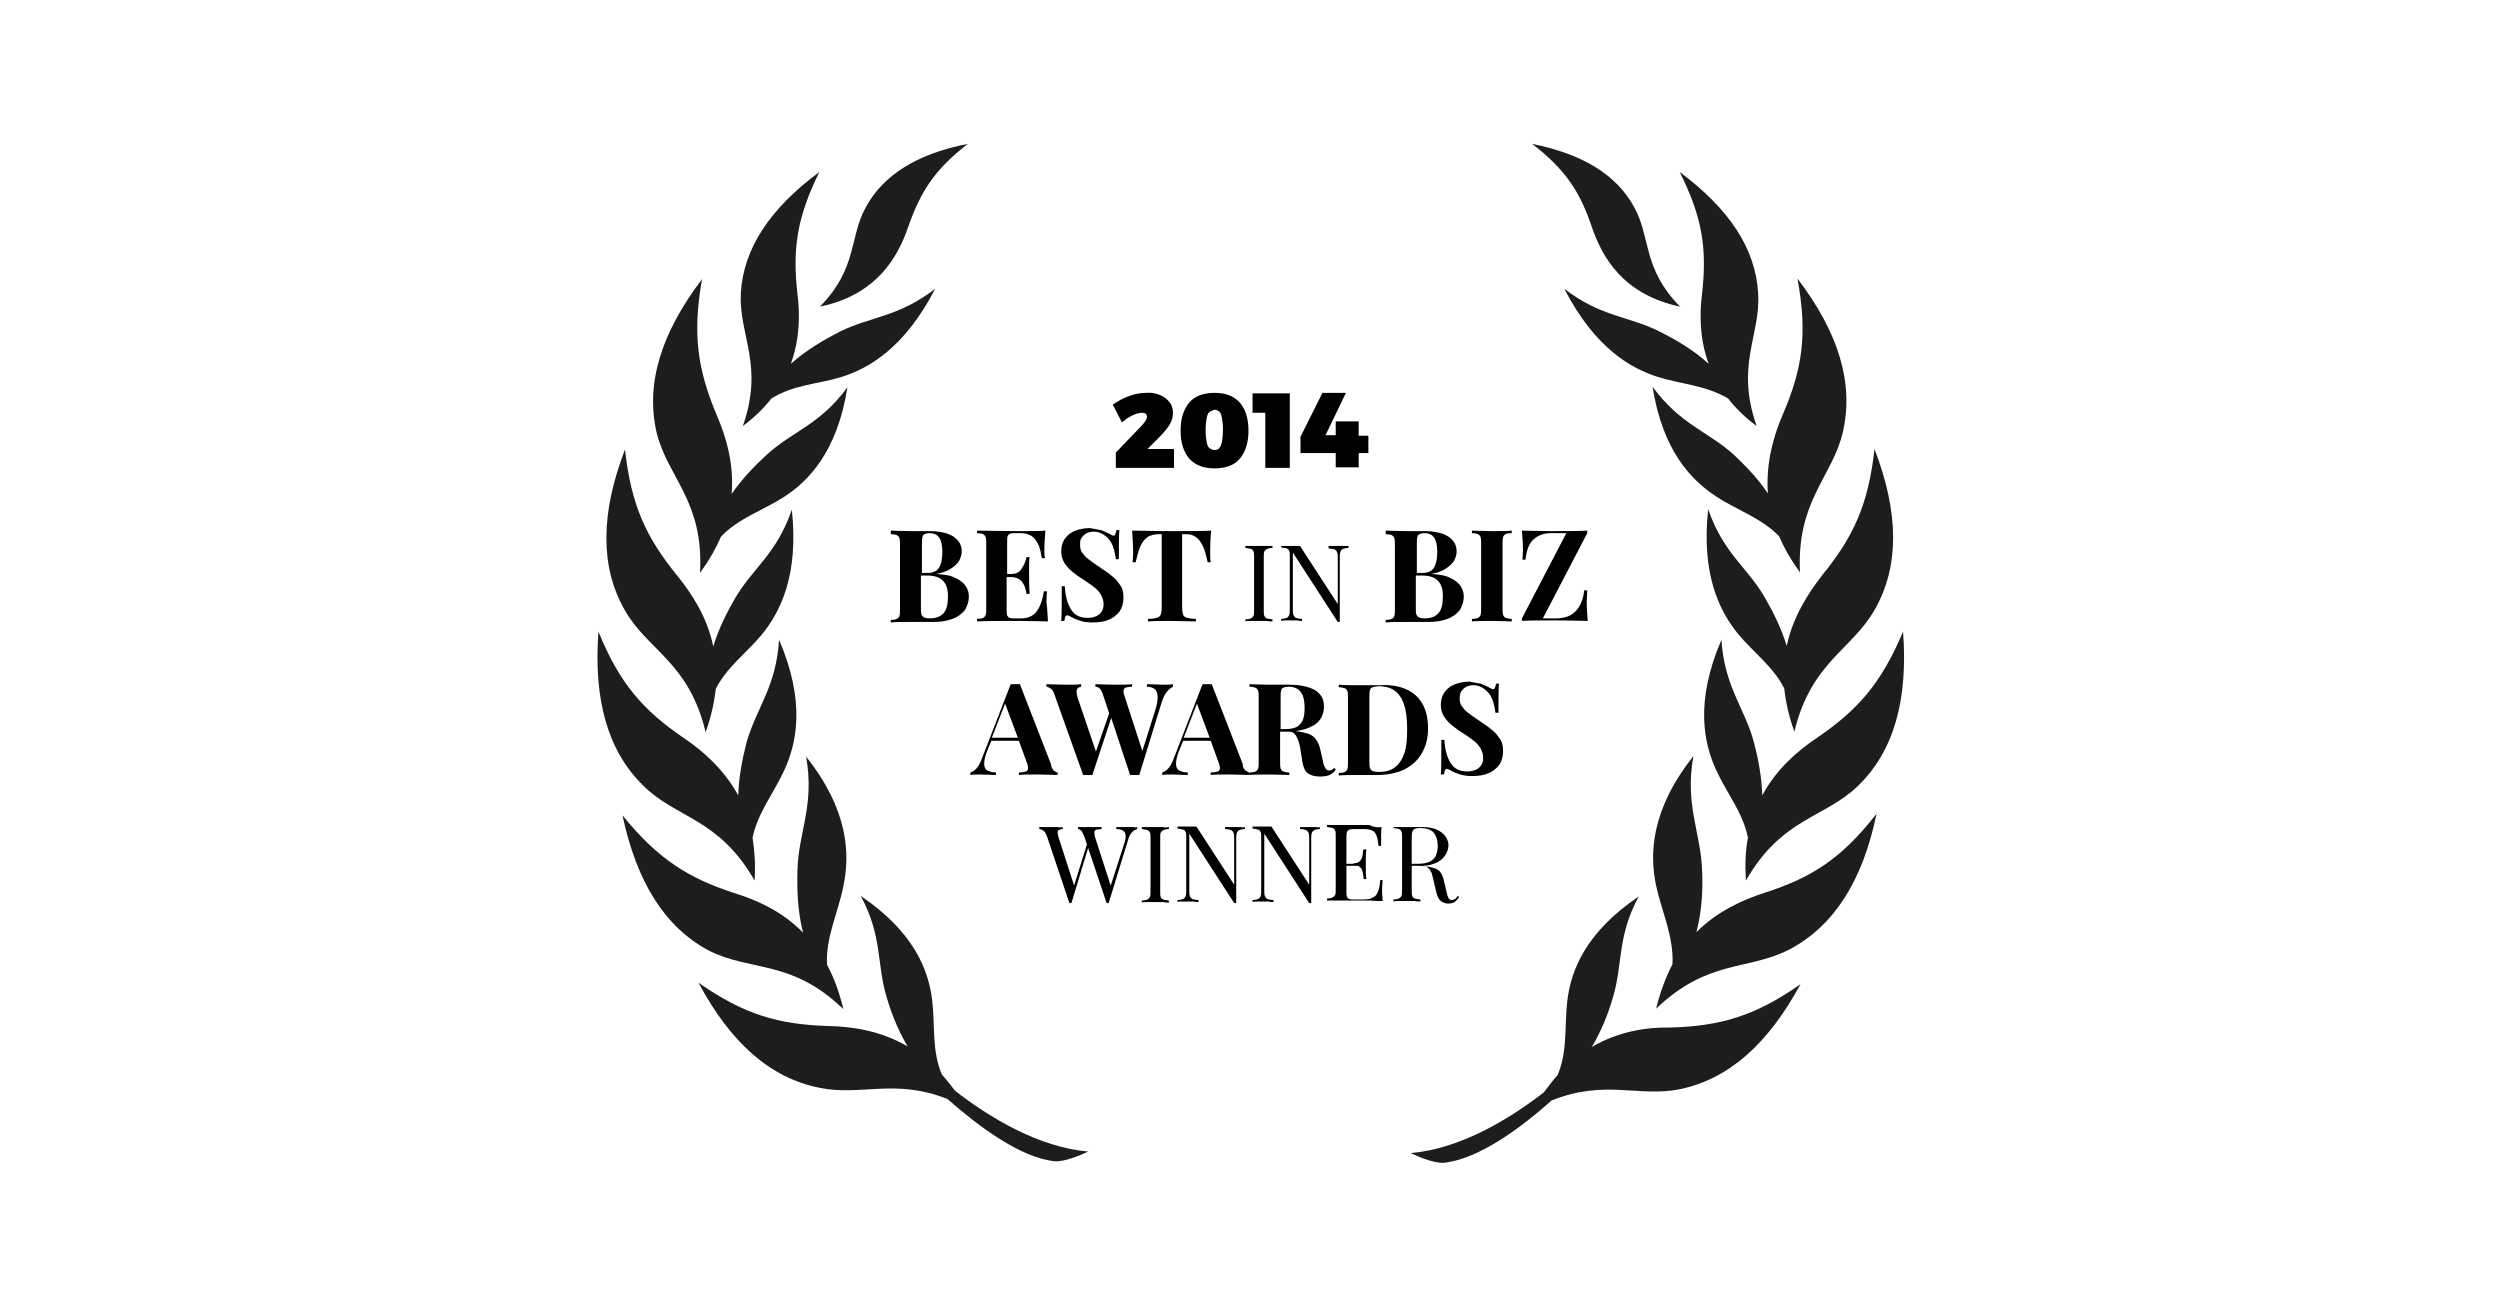 <?xml version="1.0" encoding="utf-8"?>
<!-- Generator: Adobe Illustrator 26.5.0, SVG Export Plug-In . SVG Version: 6.00 Build 0)  -->
<svg version="1.1" id="wreaths" xmlns="http://www.w3.org/2000/svg" xmlns:xlink="http://www.w3.org/1999/xlink" x="0px" y="0px"
	 viewBox="0 0 490 256" style="enable-background:new 0 0 490 256;" xml:space="preserve">
<style type="text/css">
	.st0{fill-rule:evenodd;clip-rule:evenodd;fill:#1D1D1B;}
</style>
<g>
	<g>
		<g>
			<path class="st0" d="M184.6,210.6c-2-4.7-1.3-9.7-1.9-14.6c-0.7-5.8-3.5-13.3-14-20.4c4.3,7.9,3.1,13.4,5.1,19.9
				c0.9,3.1,2.2,6.4,4.1,9.6c-5.3-3.1-10.9-3.9-15.5-4c-9.8-0.3-16.5-2.2-25.5-8.5c6.3,11.8,14.1,18.7,23.7,20.6
				c8.2,1.7,14.7-1.9,25.1,2.2c5.9,5.2,14.2,11.5,21,12.2c0.9,0.1,3-0.2,6.6-1.9c-9.7-0.8-19.4-6.7-26.1-11.9
				C186.4,212.8,185.6,211.7,184.6,210.6z"/>
			<path class="st0" d="M165.3,197.8c-0.8-3.4-1.9-6.3-3.2-8.7c-0.3-5.4,2.2-10.3,3.2-15.4c1.3-6.2,1.1-14.8-7.3-25.4
				c1.7,9.6-1.5,14.8-1.7,22.2c-0.1,3.8,0,8,1.1,12.3c-4.1-4.2-9.1-6.4-13.3-7.7c-9.3-3-15.2-6.8-22.1-15.3
				c2.8,13.1,8.3,21.9,16.9,26.5C147.2,190.5,155.2,188,165.3,197.8z"/>
			<path class="st0" d="M147.9,172.6c0.2-3.1,0-5.9-0.4-8.4c1-4.9,4.2-8.8,6.2-13.2c2.5-5.4,4.2-13.5-1-25.6
				c-0.6,9.4-4.5,13.4-6.4,20.2c-0.8,3.2-1.5,6.6-1.6,10.3c-2.8-5.1-6.9-8.7-10.6-11.2c-8.1-5.5-12.7-10.8-16.8-20.9
				c-1,13.3,1.8,23.4,8.8,30.2C132.5,160.4,140.9,160.3,147.9,172.6z"/>
			<path class="st0" d="M138.3,143.5c1.1-3,1.7-5.9,2-8.5c2.2-4.3,6-7,9-10.6c3.6-4.4,7.3-11.6,5.9-24.5c-3,8.7-7.6,11.4-11.1,17.3
				c-1.6,2.8-3.2,5.9-4.3,9.5c-1.2-5.8-4.2-10.3-7-13.8c-6.2-7.6-9.1-13.9-10.3-24.8c-4.8,12.5-4.9,22.9-0.1,31.4
				C126.9,127.5,135,129.7,138.3,143.5z"/>
			<path class="st0" d="M137.2,112.3c0.1-0.2,0.3-0.4,0.4-0.6c0,0,0,0,0,0c0,0,0,0,0,0c1.6-2.2,2.8-4.4,3.7-6.5
				c3.4-3.6,8.1-5.1,12.2-7.7c4.9-3.1,10.6-8.9,12.6-21.6c-5.4,7.4-10.8,8.6-15.9,13.3c-2.3,2.1-4.7,4.6-6.8,7.6
				c0.5-5.9-1.1-11.2-2.9-15.4c-3.8-9-4.8-15.9-2.9-26.7c-8.1,10.7-11.1,20.6-8.9,30.1C130.9,93.7,138,98.2,137.2,112.3z"/>
			<path class="st0" d="M145.6,83.5c2.3-1.7,4.2-3.6,5.6-5.4c4.3-2.7,9.1-2.8,13.7-4.2c5.4-1.7,12.4-5.7,18.4-17.3
				c-7.3,5.6-12.6,5.4-18.7,8.4c-3.1,1.6-6.4,3.5-9.6,6.3c1.8-4.9,1.8-9.8,1.3-13.7c-1-8.8-0.1-15,4.3-23.9
				c-9.7,7.2-14.9,15-15.4,23.8C144.8,65.8,149.8,71.5,145.6,83.5z"/>
			<path class="st0" d="M178,44.5c2.4-6.9,5.2-11.3,11.7-16.3c-9.8,1.9-16.5,6-20,12.4c-3.3,6-1.6,12-9,19.5
				C171.9,57.8,176,50.3,178,44.5z"/>
		</g>
		<g>
			<path class="st0" d="M312,205.2c1.9-3.2,3.2-6.5,4.1-9.6c2-6.5,0.8-12,5.1-19.9c-10.5,7.1-13.3,14.6-14,20.4
				c-0.6,4.9,0.1,9.9-1.9,14.6c-0.9,1-1.8,2.2-2.7,3.4c-6.7,5.2-16.4,11.1-26.1,11.9c3.5,1.7,5.7,2,6.6,1.9c6.9-0.8,15.2-7,21-12.2
				c10.5-4.2,17-0.6,25.1-2.2c9.6-2,17.3-8.8,23.7-20.6c-9,6.3-15.7,8.2-25.5,8.5C322.9,201.3,317.3,202.1,312,205.2z"/>
			<path class="st0" d="M345.8,175c-4.3,1.4-9.2,3.6-13.3,7.7c1.1-4.3,1.3-8.5,1.1-12.3c-0.3-7.4-3.4-12.6-1.7-22.2
				c-8.4,10.6-8.6,19.3-7.3,25.4c1.1,5.1,3.5,10,3.2,15.4c-1.3,2.5-2.4,5.4-3.2,8.7c10.2-9.8,18.2-7.4,26.3-11.7
				c8.6-4.6,14.2-13.4,16.9-26.5C361,168.2,355.2,172,345.8,175z"/>
			<path class="st0" d="M356,144.7c-3.7,2.5-7.8,6-10.6,11.2c-0.1-3.7-0.8-7.2-1.6-10.3c-1.8-6.8-5.8-10.9-6.4-20.2
				c-5.2,12.1-3.5,20.2-1,25.6c2,4.4,5.2,8.2,6.2,13.2c-0.5,2.5-0.6,5.3-0.4,8.4c7-12.3,15.4-12.2,22-18.6c7-6.8,9.8-16.8,8.8-30.2
				C368.7,134,364.1,139.2,356,144.7z"/>
			<path class="st0" d="M350.2,126.6c-1.1-3.6-2.7-6.7-4.3-9.5c-3.4-5.9-8.1-8.6-11.1-17.3c-1.4,12.9,2.3,20.1,5.9,24.5
				c3,3.6,6.8,6.3,9,10.6c0.3,2.6,0.9,5.5,2,8.5c3.3-13.7,11.3-16,15.8-24c4.8-8.5,4.7-18.9-0.1-31.4c-1.2,10.9-4.1,17.2-10.3,24.8
				C354.4,116.3,351.4,120.9,350.2,126.6z"/>
			<path class="st0" d="M339.8,89.1c-5.1-4.6-10.5-5.9-15.9-13.3c2,12.7,7.7,18.4,12.6,21.6c4,2.6,8.7,4.1,12.2,7.7
				c0.9,2.1,2.1,4.3,3.7,6.5c0,0,0,0,0,0c0,0,0,0,0,0c0.1,0.2,0.3,0.4,0.4,0.6c-0.7-14.1,6.3-18.6,8.4-27.5
				c2.2-9.5-0.8-19.5-8.9-30.1c2,10.8,1,17.7-2.9,26.7c-1.8,4.2-3.3,9.4-2.9,15.4C344.5,93.7,342.1,91.3,339.8,89.1z"/>
			<path class="st0" d="M333.6,57.6c-0.5,4-0.5,8.8,1.3,13.7c-3.1-2.8-6.4-4.7-9.6-6.3c-6.1-3.1-11.4-2.8-18.7-8.4
				c6,11.6,13,15.6,18.4,17.3c4.5,1.4,9.3,1.6,13.7,4.2c1.5,1.9,3.3,3.7,5.6,5.4c-4.2-12,0.8-17.7,0.3-26
				c-0.5-8.8-5.7-16.6-15.4-23.8C333.7,42.6,334.6,48.8,333.6,57.6z"/>
			<path class="st0" d="M312,44.5c2,5.8,6,13.2,17.3,15.6c-7.4-7.5-5.7-13.5-9-19.5c-3.5-6.4-10.1-10.4-20-12.4
				C306.8,33.2,309.7,37.6,312,44.5z"/>
		</g>
	</g>
	<g>
		<path d="M227.3,77.4c0.8,0.3,1.4,0.8,1.9,1.4c0.5,0.6,0.7,1.3,0.7,2.1c0,0.8-0.2,1.6-0.7,2.4c-0.5,0.8-1.2,1.6-2.1,2.5l-2.2,2.2
			h5.2v3.7h-11.4v-3l5-5.2c0.3-0.3,0.6-0.7,0.8-1c0.2-0.3,0.3-0.6,0.3-0.8c0-0.5-0.3-0.8-1-0.8c-0.5,0-1.2,0.2-1.8,0.5
			c-0.7,0.3-1.4,0.8-2.1,1.4l-1.8-3.5c2.2-1.5,4.4-2.3,6.5-2.3C225.7,76.9,226.5,77.1,227.3,77.4z"/>
		<path d="M243,78.9c1.1,1.3,1.7,3.1,1.7,5.5c0,2.4-0.6,4.2-1.7,5.5c-1.1,1.3-2.8,1.9-4.9,1.9c-2.2,0-3.8-0.6-5-1.9
			c-1.1-1.3-1.7-3.1-1.7-5.5c0-2.4,0.6-4.2,1.7-5.5c1.1-1.3,2.8-1.9,5-1.9C240.2,77,241.8,77.6,243,78.9z M237,80.8
			c-0.3,0.3-0.4,0.7-0.5,1.2c-0.1,0.6-0.2,1.3-0.2,2.3c0,1,0.1,1.8,0.2,2.3c0.1,0.6,0.3,1,0.5,1.2c0.3,0.2,0.6,0.4,1,0.4
			c0.4,0,0.8-0.1,1-0.4c0.2-0.2,0.4-0.7,0.5-1.2c0.1-0.6,0.2-1.4,0.2-2.4c0-1-0.1-1.8-0.2-2.3c-0.1-0.6-0.3-1-0.5-1.2
			c-0.2-0.2-0.6-0.4-1-0.4C237.6,80.5,237.2,80.6,237,80.8z"/>
		<path d="M248,91.7V80.9h-2.5v-3.8h7.3v14.6H248z"/>
		<path d="M261.8,85.4v-2.8h4.5v2.8h1.9v3.4h-1.9v2.8h-4.5v-2.8h-6.9v-3.2l4.3-8.6h4.6l-4,8.3H261.8z"/>
		<path d="M187.3,113.3c0.9,0.4,1.6,1,2,1.6c0.4,0.6,0.6,1.3,0.6,2c0,1-0.3,1.9-0.8,2.7c-0.6,0.7-1.3,1.3-2.4,1.7s-2.3,0.6-3.7,0.6
			l-1.2,0c-1.1,0-2.2,0-3.3,0c-1.7,0-3,0-3.9,0.1v-0.5c0.6,0,1-0.1,1.2-0.2c0.2-0.1,0.4-0.3,0.5-0.6c0.1-0.3,0.1-0.7,0.1-1.4v-12.4
			c0-0.6,0-1.1-0.1-1.4c-0.1-0.3-0.3-0.5-0.5-0.6s-0.7-0.2-1.2-0.2V104c0.8,0,2.1,0.1,3.8,0.1c0.3,0,1.2,0,2.8,0l1.1,0
			c1.3,0,2.5,0.2,3.4,0.5c0.9,0.3,1.6,0.8,2.1,1.4c0.5,0.6,0.7,1.3,0.7,2.1c0,0.6-0.2,1.2-0.5,1.8c-0.4,0.6-0.9,1.1-1.7,1.6
			c-0.8,0.5-1.7,0.8-2.8,1v0C185.2,112.6,186.4,112.8,187.3,113.3z M181.2,104.7c-0.2,0.1-0.4,0.3-0.4,0.6c-0.1,0.3-0.1,0.8-0.1,1.3
			v5.7h1.1c1.1,0,1.9-0.4,2.3-1.1c0.4-0.7,0.6-1.7,0.6-3c0-1.3-0.2-2.2-0.6-2.8c-0.4-0.6-1-0.9-1.9-0.9
			C181.7,104.5,181.4,104.6,181.2,104.7z M185,120.1c0.6-0.7,0.8-1.8,0.8-3.3c0-1.3-0.3-2.3-1-3c-0.7-0.7-1.7-1-3.2-1h-1.1v6.3
			c0,0.6,0,1,0.1,1.3c0.1,0.3,0.3,0.5,0.5,0.6c0.2,0.1,0.6,0.2,1.1,0.2C183.6,121.2,184.4,120.8,185,120.1z"/>
		<path d="M205.4,121.8c-1.1,0-3-0.1-5.7-0.1c-3.6,0-6.3,0-8.2,0.1v-0.5c0.6,0,1-0.1,1.2-0.2c0.2-0.1,0.4-0.3,0.5-0.6
			c0.1-0.3,0.1-0.7,0.1-1.4v-12.4c0-0.6,0-1.1-0.1-1.4c-0.1-0.3-0.3-0.5-0.5-0.6s-0.7-0.2-1.2-0.2V104c1.8,0,4.5,0.1,8.2,0.1
			c2.5,0,4.2,0,5.2-0.1c-0.1,1.4-0.2,2.6-0.2,3.7c0,0.7,0,1.3,0.1,1.7h-0.6c-0.2-1.2-0.4-2.2-0.8-2.9c-0.4-0.7-0.8-1.2-1.3-1.5
			c-0.5-0.3-1.2-0.5-2-0.5h-1c-0.5,0-0.9,0-1.1,0.1c-0.2,0.1-0.4,0.2-0.5,0.5c-0.1,0.2-0.1,0.6-0.1,1.2v6.2h0.8c0.9,0,1.6-0.3,2-1
			c0.5-0.7,0.8-1.4,1-2.3h0.6c-0.1,0.8-0.1,1.6-0.1,2.4l0,1.2c0,0.8,0,2,0.1,3.6h-0.6c-0.3-2.2-1.3-3.3-3.1-3.3h-0.8v6.3
			c0,0.5,0,0.9,0.1,1.2c0.1,0.2,0.2,0.4,0.5,0.5c0.2,0.1,0.6,0.1,1.1,0.1h1.2c0.8,0,1.5-0.2,2-0.5c0.6-0.3,1.1-0.9,1.5-1.7
			c0.4-0.8,0.7-1.8,0.9-3.1h0.6c0,0.5-0.1,1.2-0.1,2.1C205.3,119.3,205.3,120.6,205.4,121.8z"/>
		<path d="M215.8,103.9c0.5,0.2,1,0.4,1.6,0.7c0.4,0.2,0.7,0.4,0.8,0.4c0.2,0,0.3-0.1,0.4-0.3c0.1-0.2,0.2-0.5,0.2-0.8h0.6
			c-0.1,1-0.1,2.9-0.1,5.7h-0.6c-0.1-0.9-0.3-1.8-0.6-2.6c-0.3-0.8-0.8-1.5-1.5-2c-0.6-0.5-1.4-0.8-2.2-0.8c-0.5,0-1,0.1-1.4,0.3
			c-0.4,0.2-0.7,0.5-1,0.9s-0.3,0.8-0.3,1.4c0,0.6,0.1,1.1,0.4,1.5c0.3,0.4,0.6,0.8,1.1,1.2c0.5,0.4,1.2,0.9,2.1,1.5
			c0.3,0.2,0.5,0.3,0.7,0.5c1,0.6,1.7,1.2,2.3,1.7c0.6,0.5,1,1.1,1.4,1.7c0.4,0.6,0.5,1.4,0.5,2.3c0,1.1-0.3,2-0.8,2.7
			c-0.6,0.7-1.3,1.3-2.2,1.6c-0.9,0.4-2,0.5-3.1,0.5c-0.9,0-1.7-0.1-2.3-0.3c-0.6-0.2-1.2-0.4-1.7-0.7c-0.4-0.2-0.7-0.4-0.9-0.4
			c-0.2,0-0.3,0.1-0.4,0.3c-0.1,0.2-0.1,0.5-0.2,0.8H208c0.1-1,0.1-3.3,0.1-6.8h0.6c0.1,1.9,0.5,3.4,1.2,4.5
			c0.7,1.2,1.8,1.7,3.3,1.7c0.6,0,1.1-0.1,1.6-0.3c0.5-0.2,0.8-0.5,1.1-0.9c0.3-0.4,0.4-0.9,0.4-1.5c0-0.7-0.2-1.2-0.5-1.8
			c-0.3-0.5-0.7-1-1.2-1.4c-0.5-0.4-1.2-0.9-2.1-1.5c-1-0.6-1.8-1.2-2.4-1.7c-0.6-0.5-1.1-1.1-1.5-1.7c-0.4-0.7-0.6-1.4-0.6-2.3
			c0-1,0.3-1.9,0.8-2.5c0.5-0.7,1.2-1.2,2-1.5c0.8-0.3,1.8-0.5,2.8-0.5C214.6,103.7,215.3,103.8,215.8,103.9z"/>
		<path d="M237.2,108.3c0,0.8,0,1.4,0.1,1.9h-0.6c-0.3-1.4-0.6-2.5-1-3.3c-0.4-0.8-0.9-1.4-1.4-1.7c-0.6-0.4-1.2-0.5-2-0.5h-0.6
			v14.3c0,0.7,0.1,1.2,0.2,1.5c0.1,0.3,0.4,0.5,0.8,0.6c0.4,0.1,0.9,0.2,1.7,0.2v0.5c-1.4,0-3-0.1-4.8-0.1c-1.7,0-3.3,0-4.6,0.1
			v-0.5c0.8,0,1.4-0.1,1.7-0.2c0.4-0.1,0.6-0.3,0.8-0.6c0.1-0.3,0.2-0.8,0.2-1.5v-14.3h-0.6c-0.8,0-1.5,0.2-2.1,0.5
			c-0.6,0.4-1,0.9-1.4,1.7c-0.4,0.8-0.7,1.9-1,3.3H222c0-0.5,0.1-1.1,0.1-1.9c0-1.2-0.1-2.7-0.2-4.3c1.5,0,4.1,0.1,7.8,0.1
			c3.6,0,6.2,0,7.7-0.1C237.2,105.6,237.2,107,237.2,108.3z"/>
		<path d="M249.4,107v0.4c-0.5,0-0.8,0.1-1.1,0.2c-0.2,0.1-0.4,0.3-0.5,0.5c-0.1,0.2-0.1,0.6-0.1,1.1v10.4c0,0.5,0,0.9,0.1,1.1
			s0.2,0.4,0.5,0.5c0.2,0.1,0.6,0.1,1.1,0.2v0.4c-0.3,0-0.7,0-1.2-0.1c-0.5,0-1,0-1.5,0c-0.5,0-1.1,0-1.5,0c-0.5,0-0.9,0-1.1,0.1
			v-0.4c0.5,0,0.8-0.1,1.1-0.2c0.2-0.1,0.4-0.3,0.5-0.5c0.1-0.3,0.1-0.6,0.1-1.1v-10.4c0-0.5,0-0.9-0.1-1.1
			c-0.1-0.2-0.2-0.4-0.5-0.5c-0.2-0.1-0.6-0.1-1.1-0.2V107c0.3,0,0.7,0,1.1,0c0.5,0,1,0,1.5,0c0.5,0,1,0,1.5,0
			C248.7,107,249.1,107,249.4,107z"/>
		<path d="M264.3,107v0.4c-0.5,0-0.8,0.1-1.1,0.2c-0.2,0.1-0.4,0.3-0.5,0.6c-0.1,0.3-0.1,0.7-0.1,1.2v12.5c-0.1,0-0.2,0-0.2,0
			c-0.1,0-0.2,0-0.2,0l-8.8-13.6v11c0,0.5,0,0.9,0.1,1.2c0.1,0.3,0.3,0.5,0.5,0.6c0.3,0.1,0.7,0.2,1.2,0.2v0.4c-0.3,0-0.6,0-1-0.1
			c-0.4,0-0.8,0-1.1,0c-0.3,0-0.7,0-1.1,0c-0.4,0-0.7,0-0.9,0.1v-0.4c0.5,0,0.8-0.1,1.1-0.2c0.2-0.1,0.4-0.3,0.5-0.6
			c0.1-0.3,0.1-0.7,0.1-1.2v-10.2c0-0.5,0-0.9-0.1-1.1c-0.1-0.2-0.2-0.4-0.5-0.5c-0.2-0.1-0.6-0.1-1.1-0.2V107c0.2,0,0.5,0,0.9,0
			c0.4,0,0.7,0,1.1,0c0.3,0,0.6,0,0.9,0c0.3,0,0.5,0,0.8,0l7.4,11.4v-8.9c0-0.5,0-0.9-0.1-1.2c-0.1-0.3-0.3-0.5-0.5-0.6
			c-0.3-0.1-0.7-0.2-1.2-0.2V107c0.3,0,0.6,0,1,0c0.4,0,0.8,0,1.1,0c0.4,0,0.7,0,1.1,0C263.8,107,264.1,107,264.3,107z"/>
		<path d="M284.3,113.3c0.9,0.4,1.6,1,2,1.6c0.4,0.6,0.6,1.3,0.6,2c0,1-0.3,1.9-0.8,2.7c-0.6,0.7-1.3,1.3-2.4,1.7
			c-1,0.4-2.3,0.6-3.7,0.6l-1.2,0c-1.1,0-2.2,0-3.3,0c-1.7,0-3,0-3.9,0.1v-0.5c0.6,0,1-0.1,1.2-0.2c0.2-0.1,0.4-0.3,0.5-0.6
			c0.1-0.3,0.1-0.7,0.1-1.4v-12.4c0-0.6,0-1.1-0.1-1.4c-0.1-0.3-0.3-0.5-0.5-0.6s-0.7-0.2-1.2-0.2V104c0.8,0,2.1,0.1,3.8,0.1
			c0.3,0,1.2,0,2.8,0l1.1,0c1.3,0,2.5,0.2,3.4,0.5c0.9,0.3,1.6,0.8,2.1,1.4c0.5,0.6,0.7,1.3,0.7,2.1c0,0.6-0.2,1.2-0.5,1.8
			c-0.4,0.6-0.9,1.1-1.7,1.6c-0.8,0.5-1.7,0.8-2.8,1v0C282.2,112.6,283.4,112.8,284.3,113.3z M278.2,104.7c-0.2,0.1-0.4,0.3-0.4,0.6
			c-0.1,0.3-0.1,0.8-0.1,1.3v5.7h1.1c1.1,0,1.9-0.4,2.3-1.1c0.4-0.7,0.6-1.7,0.6-3c0-1.3-0.2-2.2-0.6-2.8c-0.4-0.6-1-0.9-1.9-0.9
			C278.7,104.5,278.4,104.6,278.2,104.7z M282,120.1c0.6-0.7,0.8-1.8,0.8-3.3c0-1.3-0.3-2.3-1-3c-0.7-0.7-1.7-1-3.2-1h-1.1v6.3
			c0,0.6,0,1,0.1,1.3c0.1,0.3,0.3,0.5,0.5,0.6c0.2,0.1,0.6,0.2,1.1,0.2C280.6,121.2,281.4,120.8,282,120.1z"/>
		<path d="M295.1,104.7c-0.3,0.1-0.4,0.3-0.5,0.6c-0.1,0.3-0.1,0.7-0.1,1.4v12.4c0,0.6,0,1.1,0.1,1.4c0.1,0.3,0.3,0.5,0.5,0.6
			c0.3,0.1,0.7,0.2,1.2,0.2v0.5c-0.9,0-2.2-0.1-3.8-0.1c-1.8,0-3.1,0-4,0.1v-0.5c0.6,0,1-0.1,1.2-0.2c0.2-0.1,0.4-0.3,0.5-0.6
			c0.1-0.3,0.1-0.7,0.1-1.4v-12.4c0-0.6,0-1.1-0.1-1.4c-0.1-0.3-0.3-0.5-0.5-0.6s-0.7-0.2-1.2-0.2V104c0.8,0,2.2,0.1,4,0.1
			c1.6,0,2.9,0,3.8-0.1v0.5C295.7,104.5,295.3,104.6,295.1,104.7z"/>
		<path d="M302.4,121.2h2.8c0.8,0,1.6-0.2,2.4-0.5c0.7-0.4,1.4-0.9,1.9-1.8c0.5-0.8,0.9-1.9,1-3.2h0.6c0,0.6-0.1,1.3-0.1,2.2
			c0,1.5,0.1,2.7,0.2,3.8c-1.2,0-3.3-0.1-6.2-0.1c-3.1,0-5.3,0-6.7,0.1v-0.5l8.7-16.7H304c-1.4,0-2.5,0.4-3.4,1.2
			c-0.9,0.8-1.4,2.1-1.6,4h-0.6c0-0.5,0.1-1.1,0.1-1.9c0-1.2-0.1-2.4-0.2-3.8c1.1,0,3,0.1,5.6,0.1c3.3,0,5.7,0,7.2-0.1v0.5
			L302.4,121.2z"/>
		<path d="M206.5,151c0.3,0.2,0.6,0.4,0.8,0.4v0.5c-1,0-2.3-0.1-3.8-0.1c-1.7,0-3,0-3.8,0.1v-0.5c0.6,0,1.1-0.1,1.4-0.2
			c0.3-0.1,0.4-0.4,0.4-0.7c0-0.3-0.1-0.7-0.3-1.2l-1.5-4.1h-5.4l-0.7,1.7c-0.5,1.2-0.7,2.1-0.7,2.8c0,0.6,0.2,1.1,0.6,1.3
			c0.4,0.2,0.9,0.4,1.7,0.4v0.5c-1.1,0-2.2-0.1-3.1-0.1c-0.8,0-1.4,0-1.9,0.1v-0.5c0.8-0.2,1.6-1,2.2-2.6l5.7-14.7
			c0.3,0,0.6,0,0.9,0s0.6,0,0.9,0l6.1,15.7C206,150.3,206.3,150.7,206.5,151z M197,137.9l-2.6,6.7h5.1L197,137.9z"/>
		<path d="M229.9,134.1v0.5c-0.4,0.2-0.8,0.5-1.2,1c-0.4,0.5-0.7,1.1-1,2l-4.4,14.3c-0.4,0-0.7,0-0.9,0c-0.2,0-0.5,0-0.9,0
			l-3.7-11.2l-3.7,11.2c-0.4,0-0.7,0-0.9,0c-0.2,0-0.5,0-0.9,0l-5.6-15.7c-0.2-0.6-0.4-1-0.7-1.2c-0.3-0.2-0.6-0.4-0.9-0.4v-0.5
			c1,0,2.2,0.1,3.7,0.1c1.4,0,2.4,0,3.1-0.1v0.5c-0.6,0.1-0.9,0.4-0.9,1c0,0.3,0.1,0.7,0.2,1.1l3.6,10.6l2.6-7.5l-1.3-3.9
			c-0.2-0.5-0.4-0.8-0.6-1c-0.2-0.2-0.5-0.3-0.8-0.3v-0.5c0.9,0,2.1,0.1,3.6,0.1c1.6,0,2.8,0,3.6-0.1v0.5c-0.6,0-1.1,0.1-1.3,0.2
			c-0.3,0.1-0.4,0.4-0.4,0.7c0,0.3,0.1,0.7,0.3,1.2l3.4,10.5l2.4-7.6c0.4-1.2,0.6-2.2,0.6-2.9c0-0.7-0.2-1.3-0.5-1.6
			c-0.4-0.3-0.9-0.5-1.6-0.5v-0.5c1.1,0,2.2,0.1,3.1,0.1C228.8,134.2,229.4,134.2,229.9,134.1z"/>
		<path d="M244.1,151c0.3,0.2,0.6,0.4,0.8,0.4v0.5c-1,0-2.3-0.1-3.8-0.1c-1.7,0-3,0-3.8,0.1v-0.5c0.6,0,1.1-0.1,1.4-0.2
			c0.3-0.1,0.4-0.4,0.4-0.7c0-0.3-0.1-0.7-0.3-1.2l-1.5-4.1h-5.4l-0.7,1.7c-0.5,1.2-0.7,2.1-0.7,2.8c0,0.6,0.2,1.1,0.6,1.3
			c0.4,0.2,0.9,0.4,1.7,0.4v0.5c-1.1,0-2.2-0.1-3.1-0.1c-0.8,0-1.4,0-1.9,0.1v-0.5c0.8-0.2,1.6-1,2.2-2.6l5.7-14.7
			c0.3,0,0.6,0,0.9,0s0.6,0,0.9,0l6.1,15.7C243.5,150.3,243.8,150.7,244.1,151z M234.6,137.9l-2.6,6.7h5.1L234.6,137.9z"/>
		<path d="M260.6,151.9c-0.5,0.2-1.1,0.3-1.9,0.3c-1,0-1.7-0.2-2.3-0.6c-0.6-0.4-0.9-1.1-1.1-2.1l-0.4-2.5c-0.1-0.8-0.3-1.5-0.5-2
			c-0.2-0.5-0.4-0.9-0.7-1.2c-0.3-0.3-0.7-0.4-1.2-0.4h-1.6v5.8c0,0.6,0,1.1,0.1,1.4c0.1,0.3,0.3,0.5,0.5,0.6
			c0.3,0.1,0.7,0.2,1.2,0.2v0.5c-0.9,0-2.2-0.1-3.8-0.1c-1.8,0-3.1,0-4,0.1v-0.5c0.6,0,1-0.1,1.2-0.2c0.2-0.1,0.4-0.3,0.5-0.6
			c0.1-0.3,0.1-0.7,0.1-1.4v-12.4c0-0.6,0-1.1-0.1-1.4c-0.1-0.3-0.3-0.5-0.5-0.6c-0.3-0.1-0.7-0.2-1.2-0.2v-0.5
			c0.8,0,2.1,0.1,3.8,0.1c0.3,0,1.2,0,2.8,0l1.1,0c2.3,0,4,0.4,5.2,1.1c1.2,0.8,1.7,1.8,1.7,3.2c0,0.8-0.2,1.5-0.5,2.1
			c-0.4,0.7-0.9,1.3-1.8,1.7c-0.8,0.5-1.9,0.8-3.3,1h0c1,0.1,1.8,0.3,2.5,0.5c0.7,0.3,1.2,0.6,1.5,1.1c0.4,0.5,0.6,1,0.8,1.7
			l0.6,2.6c0.1,0.7,0.3,1.1,0.5,1.4c0.2,0.3,0.4,0.4,0.7,0.4c0.2,0,0.4,0,0.5-0.1c0.2-0.1,0.3-0.2,0.5-0.4l0.3,0.3
			C261.6,151.3,261.1,151.6,260.6,151.9z M251.5,134.8c-0.2,0.1-0.4,0.3-0.4,0.6c-0.1,0.3-0.1,0.8-0.1,1.3v6.2h1.1
			c0.9,0,1.7-0.2,2.2-0.5c0.5-0.4,0.9-0.8,1.1-1.4c0.2-0.6,0.3-1.3,0.3-2.2c0-1.4-0.2-2.4-0.7-3.1c-0.5-0.7-1.3-1.1-2.4-1.1
			C252,134.6,251.7,134.7,251.5,134.8z"/>
		<path d="M277.5,136.3c1.6,1.5,2.4,3.6,2.4,6.5c0,1.8-0.4,3.4-1.2,4.8c-0.8,1.4-1.9,2.4-3.4,3.2c-1.5,0.7-3.3,1.1-5.4,1.1
			c-0.4,0-0.9,0-1.5,0c-1.5,0-2.2,0-2.1,0c-1.7,0-3,0-3.9,0.1v-0.5c0.6,0,1-0.1,1.2-0.2c0.2-0.1,0.4-0.3,0.5-0.6
			c0.1-0.3,0.1-0.7,0.1-1.4v-12.4c0-0.6,0-1.1-0.1-1.4c-0.1-0.3-0.3-0.5-0.5-0.6c-0.3-0.1-0.7-0.2-1.2-0.2v-0.5
			c1.1,0.1,2.1,0.1,3,0.1l0.8,0l1.1,0c1.4,0,2.3,0,2.9,0C273.4,134.1,275.8,134.8,277.5,136.3z M269,134.7c-0.3,0.1-0.4,0.3-0.5,0.6
			c-0.1,0.3-0.1,0.8-0.1,1.3v12.5c0,0.6,0,1.1,0.1,1.4c0.1,0.3,0.3,0.5,0.5,0.6c0.3,0.1,0.7,0.2,1.2,0.2c1.4,0,2.5-0.3,3.3-1
			c0.8-0.6,1.4-1.6,1.8-2.8c0.4-1.2,0.5-2.8,0.5-4.7c0-1.9-0.2-3.5-0.6-4.7c-0.4-1.2-1-2.1-1.8-2.7c-0.8-0.6-1.9-0.9-3.2-0.9
			C269.6,134.6,269.2,134.6,269,134.7z"/>
		<path d="M290.2,134c0.5,0.2,1,0.4,1.6,0.7c0.4,0.2,0.7,0.4,0.8,0.4c0.2,0,0.3-0.1,0.4-0.3c0.1-0.2,0.2-0.5,0.2-0.8h0.6
			c-0.1,1-0.1,2.9-0.1,5.7h-0.6c-0.1-0.9-0.3-1.8-0.6-2.6c-0.3-0.8-0.8-1.5-1.5-2c-0.6-0.5-1.4-0.8-2.2-0.8c-0.5,0-1,0.1-1.4,0.3
			c-0.4,0.2-0.7,0.5-1,0.9c-0.2,0.4-0.3,0.8-0.3,1.4c0,0.6,0.1,1.1,0.4,1.5c0.3,0.4,0.6,0.8,1.1,1.2c0.5,0.4,1.2,0.9,2.1,1.5
			c0.3,0.2,0.5,0.3,0.7,0.5c1,0.6,1.7,1.2,2.3,1.7c0.6,0.5,1,1.1,1.4,1.7c0.4,0.6,0.5,1.4,0.5,2.3c0,1.1-0.3,2-0.8,2.7
			c-0.6,0.7-1.3,1.3-2.2,1.6c-0.9,0.4-2,0.5-3.1,0.5c-0.9,0-1.7-0.1-2.3-0.3c-0.6-0.2-1.2-0.4-1.7-0.7c-0.4-0.2-0.7-0.4-0.9-0.4
			c-0.2,0-0.3,0.1-0.4,0.3c-0.1,0.2-0.1,0.5-0.2,0.8h-0.6c0.1-1,0.1-3.3,0.1-6.8h0.6c0.1,1.9,0.5,3.4,1.2,4.5
			c0.7,1.2,1.8,1.7,3.3,1.7c0.6,0,1.1-0.1,1.6-0.3c0.5-0.2,0.8-0.5,1.1-0.9c0.3-0.4,0.4-0.9,0.4-1.5c0-0.7-0.2-1.2-0.5-1.8
			c-0.3-0.5-0.7-1-1.2-1.4c-0.5-0.4-1.2-0.9-2.1-1.5c-1-0.6-1.8-1.2-2.4-1.7c-0.6-0.5-1.1-1.1-1.5-1.7c-0.4-0.7-0.6-1.4-0.6-2.3
			c0-1,0.3-1.9,0.8-2.5c0.5-0.7,1.2-1.2,2-1.5c0.8-0.3,1.8-0.5,2.8-0.5C289,133.8,289.7,133.9,290.2,134z"/>
		<path d="M208.3,162.1v0.4c-0.4,0-0.6,0.1-0.8,0.2c-0.2,0.1-0.2,0.3-0.2,0.5c0,0.2,0.1,0.6,0.2,1l3.2,9.9l-0.5,0.5l2.9-9.3l0.3,0.5
			L210,177c0,0-0.1,0-0.1,0c0,0-0.1,0-0.1,0c0,0-0.1,0-0.1,0c0,0-0.1,0-0.1,0l-4.4-13.1c-0.2-0.5-0.4-0.9-0.7-1.1
			c-0.3-0.2-0.5-0.3-0.8-0.3v-0.4c0.3,0,0.6,0,1,0c0.4,0,0.8,0,1.2,0c0.5,0,0.9,0,1.3,0C207.8,162.2,208.1,162.2,208.3,162.1z
			 M222.9,162.1v0.4c-0.3,0.1-0.6,0.2-0.9,0.5c-0.3,0.3-0.6,0.7-0.8,1.3l-3.9,12.7c0,0-0.1,0-0.1,0c0,0-0.1,0-0.1,0c0,0-0.1,0-0.1,0
			c0,0-0.1,0-0.1,0l-4.4-13.1c-0.2-0.5-0.4-0.9-0.6-1.1c-0.2-0.2-0.4-0.3-0.6-0.3v-0.4c0.3,0,0.6,0,0.9,0c0.4,0,0.7,0,1.1,0
			c0.5,0,1.1,0,1.5,0c0.5,0,0.9,0,1.1,0v0.4c-0.4,0-0.7,0.1-1,0.1c-0.2,0.1-0.4,0.2-0.4,0.5c0,0.2,0,0.6,0.2,1.2l3.1,9.6l-0.3,0.3
			l2.8-8.7c0.3-0.8,0.4-1.4,0.3-1.8c0-0.4-0.2-0.7-0.5-0.9c-0.3-0.2-0.7-0.3-1.3-0.3v-0.4c0.4,0,0.8,0,1.2,0c0.4,0,0.8,0,1.2,0
			s0.7,0,0.9,0C222.5,162.2,222.7,162.2,222.9,162.1z"/>
		<path d="M229.1,162.1v0.4c-0.5,0-0.8,0.1-1.1,0.2c-0.2,0.1-0.4,0.3-0.5,0.5c-0.1,0.2-0.1,0.6-0.1,1.1v10.4c0,0.5,0,0.9,0.1,1.1
			c0.1,0.3,0.2,0.4,0.5,0.5c0.2,0.1,0.6,0.1,1.1,0.2v0.4c-0.3,0-0.7,0-1.2-0.1c-0.5,0-1,0-1.5,0c-0.5,0-1.1,0-1.5,0s-0.9,0-1.1,0.1
			v-0.4c0.5,0,0.8-0.1,1.1-0.2c0.2-0.1,0.4-0.3,0.5-0.5c0.1-0.3,0.1-0.6,0.1-1.1v-10.4c0-0.5,0-0.9-0.1-1.1s-0.2-0.4-0.5-0.5
			c-0.2-0.1-0.6-0.1-1.1-0.2v-0.4c0.3,0,0.7,0,1.1,0c0.5,0,1,0,1.5,0c0.5,0,1,0,1.5,0C228.4,162.2,228.8,162.2,229.1,162.1z"/>
		<path d="M244,162.1v0.4c-0.5,0-0.8,0.1-1.1,0.2c-0.2,0.1-0.4,0.3-0.5,0.6c-0.1,0.3-0.1,0.7-0.1,1.2V177c-0.1,0-0.2,0-0.2,0
			c-0.1,0-0.2,0-0.2,0l-8.8-13.6v11c0,0.5,0,0.9,0.1,1.2c0.1,0.3,0.3,0.5,0.5,0.6c0.3,0.1,0.7,0.2,1.2,0.2v0.4c-0.3,0-0.6,0-1-0.1
			c-0.4,0-0.8,0-1.1,0c-0.3,0-0.7,0-1.1,0s-0.7,0-0.9,0.1v-0.4c0.5,0,0.8-0.1,1.1-0.2c0.2-0.1,0.4-0.3,0.5-0.6
			c0.1-0.3,0.1-0.7,0.1-1.2v-10.2c0-0.5,0-0.9-0.1-1.1c-0.1-0.2-0.2-0.4-0.5-0.5s-0.6-0.1-1.1-0.2v-0.4c0.2,0,0.5,0,0.9,0
			c0.4,0,0.7,0,1.1,0c0.3,0,0.6,0,0.9,0c0.3,0,0.5,0,0.8,0l7.4,11.4v-8.9c0-0.5,0-0.9-0.1-1.2c-0.1-0.3-0.3-0.5-0.5-0.6
			c-0.3-0.1-0.7-0.2-1.2-0.2v-0.4c0.3,0,0.6,0,1,0c0.4,0,0.8,0,1.1,0c0.4,0,0.7,0,1.1,0C243.5,162.2,243.8,162.2,244,162.1z"/>
		<path d="M258.7,162.1v0.4c-0.5,0-0.8,0.1-1.1,0.2c-0.2,0.1-0.4,0.3-0.5,0.6c-0.1,0.3-0.1,0.7-0.1,1.2V177c-0.1,0-0.2,0-0.2,0
			s-0.2,0-0.2,0l-8.8-13.6v11c0,0.5,0,0.9,0.1,1.2c0.1,0.3,0.3,0.5,0.5,0.6c0.3,0.1,0.7,0.2,1.2,0.2v0.4c-0.3,0-0.6,0-1-0.1
			c-0.4,0-0.8,0-1.1,0c-0.3,0-0.7,0-1.1,0s-0.7,0-0.9,0.1v-0.4c0.5,0,0.8-0.1,1.1-0.2c0.2-0.1,0.4-0.3,0.5-0.6
			c0.1-0.3,0.1-0.7,0.1-1.2v-10.2c0-0.5,0-0.9-0.1-1.1c-0.1-0.2-0.2-0.4-0.5-0.5s-0.6-0.1-1.1-0.2v-0.4c0.2,0,0.5,0,0.9,0
			c0.4,0,0.7,0,1.1,0c0.3,0,0.6,0,0.9,0c0.3,0,0.5,0,0.8,0l7.4,11.4v-8.9c0-0.5,0-0.9-0.1-1.2c-0.1-0.3-0.3-0.5-0.5-0.6
			c-0.3-0.1-0.7-0.2-1.2-0.2v-0.4c0.3,0,0.6,0,1,0c0.4,0,0.8,0,1.1,0c0.4,0,0.7,0,1.1,0C258.2,162.2,258.5,162.2,258.7,162.1z"/>
		<path d="M270.8,162.1c-0.1,0.5-0.1,1-0.1,1.4s0,0.8,0,1c0,0.3,0,0.5,0,0.7c0,0.2,0,0.4,0,0.6h-0.5c-0.1-0.8-0.2-1.5-0.4-2
			c-0.2-0.5-0.4-0.8-0.8-1c-0.4-0.2-0.9-0.3-1.7-0.3h-1.7c-0.5,0-0.8,0-1.1,0.1c-0.2,0.1-0.4,0.2-0.5,0.5s-0.1,0.6-0.1,1.1v10.4
			c0,0.5,0,0.9,0.1,1.1c0.1,0.3,0.2,0.4,0.5,0.5c0.2,0.1,0.6,0.1,1.1,0.1h1.5c0.9,0,1.5-0.1,2-0.4c0.5-0.2,0.8-0.6,1-1.2
			c0.2-0.5,0.4-1.3,0.4-2.2h0.5c0,0.4-0.1,0.9-0.1,1.5c0,0.3,0,0.6,0,1.1c0,0.5,0.1,1,0.1,1.5c-0.7,0-1.5,0-2.4-0.1
			c-0.9,0-1.7,0-2.4,0c-0.3,0-0.7,0-1.2,0c-0.5,0-1,0-1.6,0c-0.6,0-1.1,0-1.7,0c-0.6,0-1.1,0-1.6,0v-0.4c0.5,0,0.8-0.1,1.1-0.2
			c0.2-0.1,0.4-0.3,0.5-0.5c0.1-0.3,0.1-0.6,0.1-1.1v-10.4c0-0.5,0-0.9-0.1-1.1c-0.1-0.2-0.2-0.4-0.5-0.5c-0.2-0.1-0.6-0.1-1.1-0.2
			v-0.4c0.5,0,1.1,0,1.6,0s1.1,0,1.7,0c0.6,0,1.1,0,1.6,0c0.5,0,0.9,0,1.2,0c0.6,0,1.4,0,2.2,0C269.4,162.2,270.2,162.2,270.8,162.1
			z M267.2,169.3v0.4h-3.8v-0.4H267.2z M267.8,166.5c-0.1,0.8-0.1,1.4-0.1,1.8c0,0.4,0,0.8,0,1.1c0,0.3,0,0.7,0,1.1
			c0,0.4,0,1,0.1,1.8h-0.5c-0.1-0.4-0.1-0.9-0.2-1.3c-0.1-0.4-0.2-0.8-0.5-1c-0.3-0.3-0.7-0.4-1.3-0.4v-0.4c0.5,0,0.8-0.1,1.1-0.3
			c0.2-0.2,0.4-0.4,0.5-0.7c0.1-0.3,0.2-0.6,0.2-0.9c0-0.3,0.1-0.6,0.1-0.8H267.8z"/>
		<path d="M273.1,162.1c0.3,0,0.7,0,1.1,0c0.5,0,0.9,0,1.4,0c0.7,0,1.3,0,1.9,0c0.6,0,1,0,1.3,0c1.1,0,2.1,0.2,2.8,0.5
			c0.7,0.3,1.3,0.8,1.7,1.3c0.4,0.6,0.6,1.2,0.6,1.8c0,0.4-0.1,0.9-0.3,1.3c-0.2,0.5-0.5,0.9-0.9,1.3c-0.4,0.4-1,0.8-1.7,1
			c-0.7,0.3-1.6,0.4-2.7,0.4h-2v-0.4h1.8c1,0,1.7-0.2,2.3-0.5c0.5-0.3,0.9-0.7,1.1-1.3c0.2-0.5,0.3-1.1,0.3-1.7c0-1.1-0.3-2-0.8-2.6
			s-1.4-0.9-2.7-0.9c-0.6,0-1.1,0.1-1.3,0.4c-0.2,0.2-0.3,0.7-0.3,1.4v10.4c0,0.5,0,0.9,0.1,1.1c0.1,0.3,0.2,0.4,0.5,0.5
			c0.2,0.1,0.6,0.1,1.1,0.2v0.4c-0.3,0-0.7,0-1.2-0.1c-0.5,0-1,0-1.5,0c-0.5,0-1.1,0-1.5,0s-0.9,0-1.1,0.1v-0.4
			c0.5,0,0.8-0.1,1.1-0.2c0.2-0.1,0.4-0.3,0.5-0.5c0.1-0.3,0.1-0.6,0.1-1.1v-10.4c0-0.5,0-0.9-0.1-1.1s-0.2-0.4-0.5-0.5
			c-0.2-0.1-0.6-0.1-1.1-0.2V162.1z M276.4,169.6c0.8,0,1.3,0.1,1.8,0.1c0.4,0,0.8,0.1,1.1,0.1c0.3,0,0.5,0.1,0.8,0.1
			c0.9,0.2,1.6,0.4,2,0.8c0.4,0.4,0.7,1,0.9,1.9l0.5,2.1c0.1,0.6,0.3,1.1,0.4,1.3c0.1,0.3,0.4,0.4,0.7,0.4c0.2,0,0.4-0.1,0.6-0.2
			c0.2-0.1,0.3-0.3,0.5-0.6l0.3,0.2c-0.3,0.4-0.6,0.8-0.9,1c-0.3,0.2-0.8,0.3-1.3,0.3c-0.5,0-1-0.2-1.4-0.5
			c-0.4-0.3-0.7-0.9-0.9-1.8l-0.5-2.1c-0.1-0.6-0.3-1.1-0.4-1.6c-0.2-0.4-0.4-0.8-0.7-1c-0.3-0.3-0.7-0.4-1.3-0.4h-2.3L276.4,169.6z
			"/>
	</g>
</g>
</svg>
